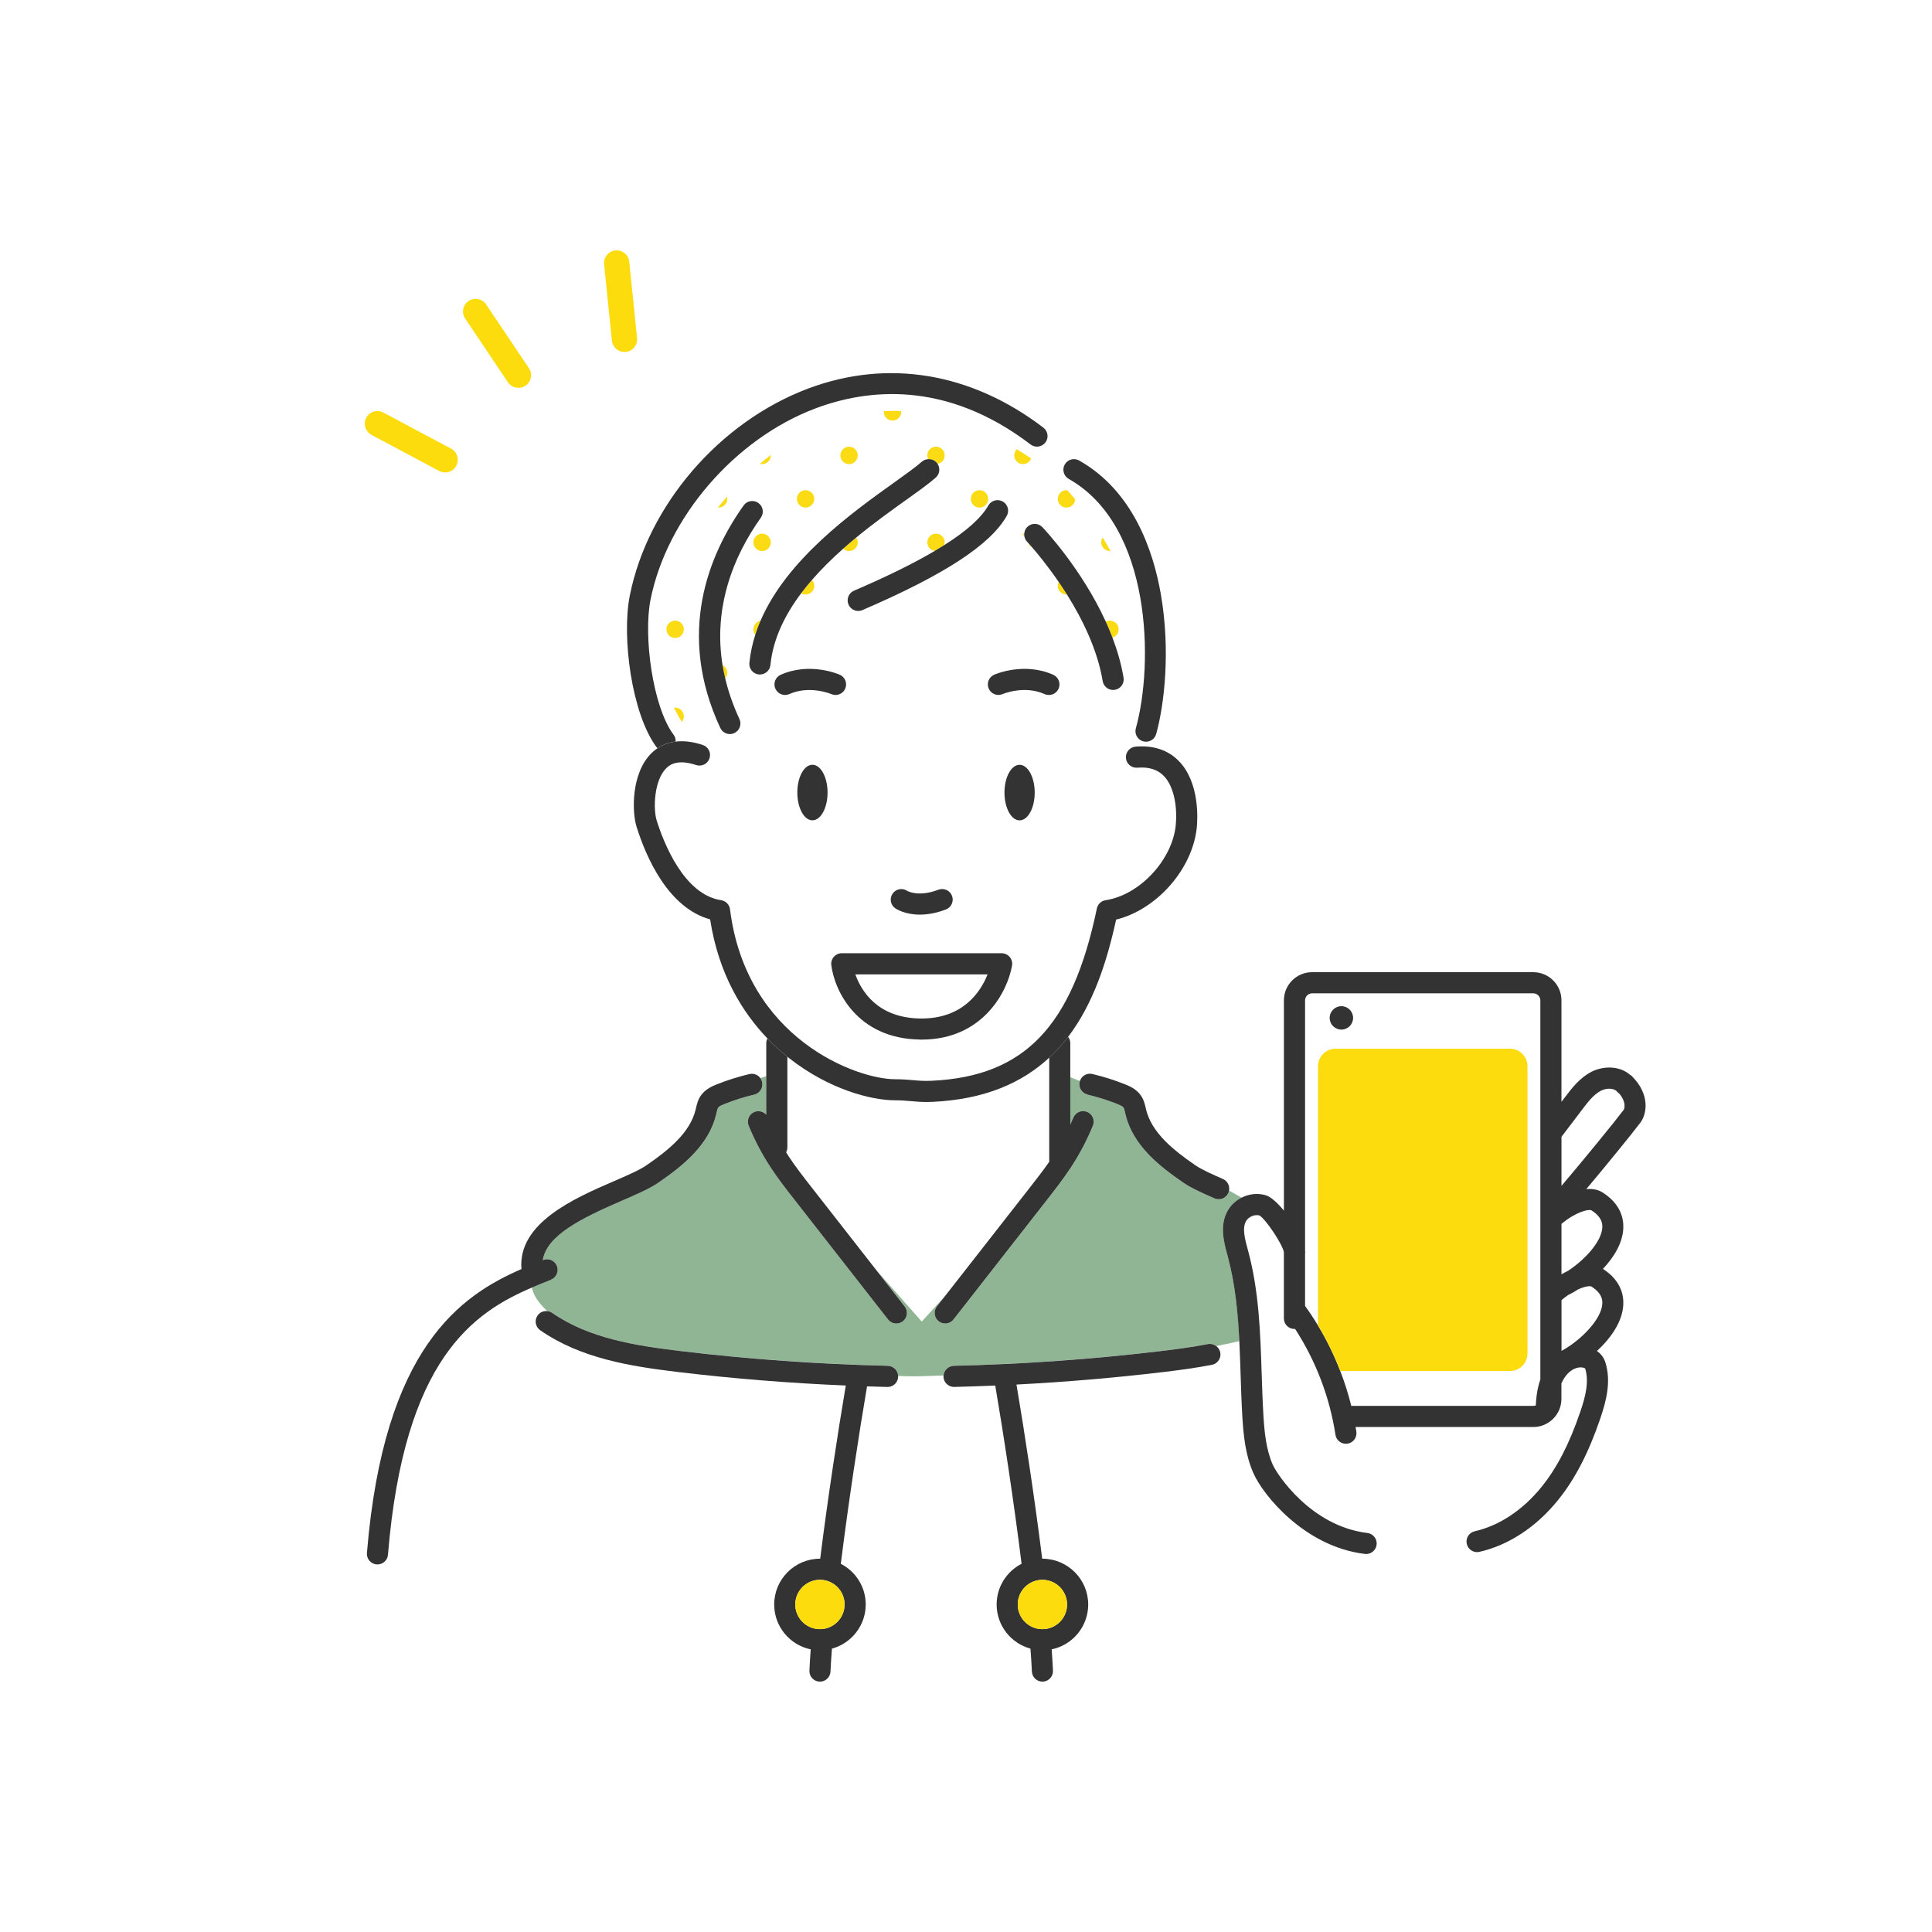 <?xml version="1.0" encoding="UTF-8"?><svg id="_レイヤー_2" xmlns="http://www.w3.org/2000/svg" viewBox="0 0 640 640"><defs><style>.cls-1{fill:#333;}.cls-1,.cls-2,.cls-3,.cls-4,.cls-5{stroke-width:0px;}.cls-2{fill:#90b595;}.cls-3{fill:none;}.cls-4{fill:#fddc0e;}.cls-5{fill:#fbdb13;}</style></defs><g id="_レイヤー_1-2"><path class="cls-3" d="M304.78,337.38c14.31.21,20.15-9.02,22.35-14.6h-43.79c1.92,5.38,7.24,14.37,21.44,14.6Z"/><path class="cls-3" d="M510.26,456.98v-125.61c0-1.26-1.06-2.32-2.33-2.32h-73.29c-1.26,0-2.32,1.06-2.32,2.32v82.98c.02.21.04.41.04.6,0,.11-.02.2-.04.31v17.34c1.51,2.1,2.93,4.26,4.27,6.47v-85.86c0-3.2,2.62-5.82,5.82-5.82h57.76c3.2,0,5.82,2.62,5.82,5.82v95.14c0,3.2-2.62,5.82-5.82,5.82h-56.19c1.45,3.77,2.68,7.63,3.65,11.55h60.31c.29,0,.57-.06.84-.17.12-3.32.65-6.17,1.49-8.57ZM444.35,341.08c-2.14,0-3.88-1.74-3.88-3.88s1.74-3.88,3.88-3.88,3.88,1.74,3.88,3.88-1.74,3.88-3.88,3.88Z"/><path class="cls-3" d="M347.57,384.86v-34.48c-8.93,8.26-21.22,13.79-38.56,14.62-.73.03-1.4.05-2.04.05-1.97,0-3.58-.14-5.16-.28-1.65-.14-3.21-.28-5.26-.28-8,0-21.98-3.65-35.07-13.92-.21-.16-.43-.35-.64-.52v30.02c0,.59-.16,1.14-.42,1.63.22.35.43.72.66,1.07,2.36,3.61,5.11,7.13,7.77,10.53l21.51,27.52,14.97,16.96,7.82-8.58,28.07-35.9c2.14-2.74,4.33-5.56,6.35-8.45Z"/><path class="cls-3" d="M527.16,426.17c-.5-.27-2.14-.04-4.33.93-.98.63-1.93,1.18-2.82,1.64-.12.06-.25.09-.37.14-.77.51-1.57,1.11-2.37,1.79v16.84c6.45-3.52,13.31-10.52,13.52-15.7.06-1.4-.25-3.5-3.63-5.64Z"/><path class="cls-3" d="M535.7,361.62c-1.06-1.28-3.6-1.21-5.31-.34-2.45,1.25-4.37,3.78-6.23,6.22l-6.89,9.07v16.25c6.81-7.98,17.86-21.51,20.61-25.18.31-.46.89-2.62-1.45-5.39-.26-.18-.51-.38-.72-.64Z"/><path class="cls-3" d="M517.26,422.14c.69-.41,1.4-.78,2.11-1.12,5.75-3.76,11.22-9.83,11.42-14.44.06-1.4-.25-3.5-3.63-5.64-.88-.46-5.21.55-9.89,4.5v16.7Z"/><path class="cls-5" d="M368.51,211.22c1.18-.36,2.05-1.44,2.05-2.75,0-1.59-1.29-2.88-2.88-2.88-.5,0-.96.14-1.37.36.78,1.72,1.51,3.48,2.2,5.27Z"/><path class="cls-5" d="M339.3,176.82c-.14-.02-.28-.04-.42-.04-.05,0-.09.01-.14.01l.65,1.07c-.08-.34-.11-.69-.09-1.04Z"/><path class="cls-5" d="M364.8,179.66c0,.2.02.39.06.58.19.94.84,1.71,1.7,2.07.34.15.72.23,1.12.23.06,0,.11-.01.17-.02-.83-1.54-1.69-3.02-2.57-4.46-.1.15-.19.31-.26.47-.15.34-.23.72-.23,1.12Z"/><path class="cls-5" d="M338.87,153.74c1.24,0,2.29-.79,2.69-1.89-1.59-1.07-3.17-2.08-4.73-3.03-.52.52-.84,1.24-.84,2.04,0,1.59,1.29,2.88,2.88,2.88Z"/><path class="cls-5" d="M350.4,165.26c0,1.59,1.29,2.88,2.88,2.88s2.81-1.23,2.87-2.77c-.89-1.07-1.74-2.05-2.55-2.96-.1-.01-.21-.03-.31-.03-1.59,0-2.88,1.29-2.88,2.88Z"/><path class="cls-5" d="M327.35,165.26c0-1.59-1.29-2.88-2.88-2.88s-2.88,1.29-2.88,2.88,1.29,2.88,2.88,2.88,2.88-1.29,2.88-2.88Z"/><path class="cls-5" d="M350.4,194.07c0,1.59,1.29,2.88,2.88,2.88.05,0,.1-.01.15-.02-.91-1.45-1.82-2.83-2.72-4.14-.19.39-.31.82-.31,1.28Z"/><path class="cls-5" d="M340.6,179.86l.75,1.24c.05-.08.09-.16.13-.24-.38-.43-.67-.76-.89-.99Z"/><path class="cls-5" d="M312.95,179.66c0-.4-.08-.78-.23-1.12-.22-.52-.58-.96-1.04-1.27-.46-.31-1.01-.49-1.61-.49s-1.15.18-1.61.49c-.46.31-.82.75-1.04,1.27-.15.34-.23.72-.23,1.12,0,.2.02.39.06.58.19.94.84,1.71,1.7,2.07.22.09.46.15.7.18,1.09-.64,2.14-1.28,3.13-1.91.04-.11.08-.23.11-.35.04-.19.06-.38.06-.58Z"/><path class="cls-5" d="M279.31,181.77c.24.23.52.42.83.55.34.15.72.23,1.12.23s.78-.08,1.12-.23c.86-.36,1.51-1.14,1.7-2.07.04-.19.06-.38.06-.58,0-.4-.08-.78-.23-1.12-.07-.17-.16-.33-.26-.48-1.45,1.2-2.91,2.43-4.34,3.71Z"/><path class="cls-5" d="M284.14,150.86c0-1.59-1.29-2.88-2.88-2.88s-2.88,1.29-2.88,2.88,1.29,2.88,2.88,2.88,2.88-1.29,2.88-2.88Z"/><path class="cls-5" d="M310.29,153.26c.12.13.21.28.3.42,1.34-.25,2.35-1.42,2.35-2.83,0-1.59-1.29-2.88-2.88-2.88s-2.88,1.29-2.88,2.88c0,.45.11.87.3,1.25,1.03-.05,2.07.33,2.81,1.16Z"/><path class="cls-5" d="M269.74,165.26c0-1.59-1.29-2.88-2.88-2.88s-2.88,1.29-2.88,2.88,1.29,2.88,2.88,2.88,2.88-1.29,2.88-2.88Z"/><path class="cls-5" d="M295.66,139.33c1.59,0,2.88-1.29,2.88-2.88,0-.1-.02-.19-.03-.29-1.93-.08-3.83-.07-5.71.02,0,.09-.03.18-.03.27,0,1.59,1.29,2.88,2.88,2.88Z"/><path class="cls-5" d="M254.06,153.25c.46-.31.82-.75,1.04-1.27.15-.34.23-.72.23-1.12,0-.04-.01-.08-.01-.13-1.23.94-2.42,1.91-3.59,2.91.23.06.47.1.72.1.6,0,1.15-.18,1.61-.49Z"/><path class="cls-5" d="M266.86,196.95c1.59,0,2.88-1.29,2.88-2.88,0-.75-.3-1.44-.77-1.95-1.25,1.44-2.44,2.91-3.58,4.42.43.26.93.41,1.47.41Z"/><path class="cls-5" d="M240.93,165.26c0-.26-.04-.5-.11-.74-1.03,1.19-2.02,2.39-2.99,3.6.07,0,.14.02.21.02,1.59,0,2.88-1.29,2.88-2.88Z"/><path class="cls-5" d="M223.64,234.4c-.14,0-.27.02-.4.04.85,1.68,1.73,3.26,2.6,4.69.3-.36.53-.79.63-1.27.04-.19.06-.38.06-.58,0-1.59-1.29-2.88-2.88-2.88Z"/><path class="cls-5" d="M220.76,208.47c0,1.59,1.29,2.88,2.88,2.88s2.88-1.29,2.88-2.88-1.29-2.88-2.88-2.88-2.88,1.29-2.88,2.88Z"/><path class="cls-5" d="M249.57,208.47c0,.68.24,1.29.64,1.79.5-1.57,1.08-3.1,1.73-4.62-1.34.24-2.36,1.42-2.36,2.83Z"/><path class="cls-5" d="M240.93,222.87c0-1.12-.65-2.09-1.59-2.56.24,1.46.54,2.93.89,4.42.43-.5.7-1.15.7-1.86Z"/><path class="cls-5" d="M240.92,194.12c-.13.44-.25.89-.37,1.34.22-.4.36-.85.37-1.34Z"/><path class="cls-5" d="M251.33,182.32c.34.15.72.23,1.12.23s.78-.08,1.12-.23c.17-.07.34-.16.49-.27.46-.31.82-.75,1.04-1.27.07-.17.13-.35.17-.54.04-.19.06-.38.06-.58,0-.4-.08-.78-.23-1.12-.22-.52-.58-.96-1.04-1.27-.46-.31-1.01-.49-1.61-.49s-1.15.18-1.61.49c-.46.31-.82.75-1.04,1.27-.15.34-.23.72-.23,1.12,0,.2.02.39.06.58.19.94.84,1.71,1.7,2.07Z"/><ellipse class="cls-1" cx="269.13" cy="262.54" rx="5.01" ry="9.2"/><path class="cls-1" d="M337.75,253.35c-2.77,0-5.01,4.12-5.01,9.2s2.24,9.2,5.01,9.2,5.01-4.12,5.01-9.2-2.24-9.2-5.01-9.2Z"/><path class="cls-2" d="M406.63,415.84c-1.21-4.46-2.72-10.01.15-14.9,1.07-1.83,2.66-3.27,4.51-4.2l-4.15-2.37c-.05.27-.12.53-.23.79-.57,1.32-1.86,2.1-3.21,2.1-.47,0-.94-.09-1.39-.29-3.93-1.71-7.67-3.39-10.22-5.13-8.54-5.86-16.78-12.65-19.22-22.55-.05-.22-.11-.44-.16-.67-.16-.71-.33-1.44-.55-1.75-.33-.47-1.52-.94-2.09-1.17-3.19-1.27-6.5-2.32-9.84-3.1-1.88-.44-3.05-2.33-2.61-4.21.02-.11.07-.2.1-.3l-3.16-1.24v15.7c.35-.77.69-1.53,1.01-2.31.74-1.79,2.78-2.64,4.57-1.91,1.79.73,2.64,2.78,1.91,4.57-1.96,4.76-4.38,9.37-7.2,13.69-2.52,3.87-5.37,7.5-8.12,11.02l-30.85,39.47c-.69.88-1.72,1.34-2.76,1.34-.75,0-1.51-.24-2.15-.74-1.52-1.19-1.79-3.39-.6-4.91l2.79-3.56-7.82,8.58-14.97-16.96,9.34,11.95c1.19,1.52.92,3.72-.6,4.91-.64.5-1.4.74-2.15.74-1.04,0-2.07-.46-2.76-1.34l-30.85-39.47c-2.75-3.52-5.6-7.16-8.12-11.02-2.82-4.32-5.24-8.92-7.2-13.69-.74-1.79.12-3.83,1.91-4.57,1.4-.58,2.95-.17,3.92.9v-12.75l-1.97.64c.27.37.47.79.58,1.26.44,1.88-.72,3.77-2.61,4.21-3.34.79-6.65,1.83-9.84,3.1-.57.23-1.76.7-2.09,1.17-.22.31-.39,1.04-.55,1.75-.05.22-.1.45-.16.67-2.43,9.91-10.67,16.69-19.22,22.55-2.82,1.94-7.04,3.76-11.92,5.87-13.58,5.88-24.98,11.53-26.26,19.73l.12-.05c1.79-.72,3.83.15,4.55,1.94.72,1.79-.15,3.83-1.94,4.55l-.53.21c-1.88.76-3.83,1.54-5.82,2.39.47,2.76,2.47,5.42,5.1,7.82.57.06,1.14.24,1.65.59,12.1,8.41,27.55,10.85,42.33,12.62,22.76,2.73,45.93,4.38,68.84,4.91,1.87.04,3.35,1.55,3.4,3.39,2.19.09,4.14.13,5.78.11,2.45-.03,5.59-.13,9.27-.29.15-1.76,1.58-3.17,3.39-3.21,22.92-.53,46.08-2.18,68.84-4.91,4.59-.55,10-1.25,15.34-2.29,1.03-.2,2.04.09,2.81.68,2.66-.53,5.2-1.08,7.61-1.64-.47-9.47-1.37-18.98-3.81-28.01l-.12-.43Z"/><path class="cls-1" d="M309.65,182.5c-6.97,4.11-15.86,8.49-26.74,13.17-1.78.76-2.6,2.82-1.83,4.6.57,1.32,1.86,2.12,3.22,2.12.46,0,.93-.09,1.38-.29,27.13-11.68,42.33-21.59,47.81-31.18.96-1.68.38-3.82-1.3-4.78-1.68-.96-3.82-.38-4.78,1.3-2.33,4.07-7.17,8.43-14.63,13.14-1,.63-2.04,1.27-3.13,1.91Z"/><path class="cls-1" d="M251.74,223.43c1.78,0,3.3-1.35,3.48-3.16.85-8.6,4.77-16.55,10.17-23.74,1.13-1.51,2.33-2.98,3.58-4.42,3.19-3.68,6.72-7.13,10.34-10.35,1.44-1.28,2.89-2.51,4.34-3.71,5.89-4.85,11.78-9.06,16.66-12.55,4.17-2.98,7.47-5.34,9.68-7.3,1.31-1.17,1.53-3.09.6-4.52-.09-.14-.19-.29-.3-.42-.74-.83-1.78-1.21-2.81-1.16-.76.04-1.52.31-2.13.86-1.94,1.72-5.26,4.09-9.11,6.85-13.92,9.95-35.54,25.42-44.31,45.83-.65,1.51-1.23,3.05-1.73,4.62-.96,3.01-1.64,6.12-1.96,9.33-.19,1.92,1.22,3.64,3.14,3.83.12.01.23.02.35.02Z"/><path class="cls-1" d="M241.77,243.17c.49,0,1-.11,1.48-.33,1.75-.82,2.51-2.9,1.7-4.65-2.15-4.62-3.68-9.11-4.71-13.45-.35-1.49-.65-2.97-.89-4.42-1.46-9.01-.74-17.35,1.21-24.85.12-.45.24-.9.37-1.34,2.52-8.87,6.75-16.51,11.11-22.64,1.12-1.58.75-3.76-.82-4.88-1.58-1.12-3.76-.75-4.88.82-11.59,16.31-22.35,42.34-7.73,73.72.59,1.27,1.86,2.02,3.18,2.02Z"/><path class="cls-1" d="M378.69,245.57c.31.09.63.13.94.13,1.53,0,2.94-1.01,3.37-2.56,2.73-9.79,4.77-27.79,1.54-46.32-2.56-14.67-9.33-34.26-27.06-44.27-1.68-.95-3.82-.36-4.77,1.33-.95,1.68-.36,3.82,1.33,4.77,27.63,15.61,28.11,61.51,22.22,82.62-.52,1.86.57,3.79,2.43,4.31Z"/><path class="cls-1" d="M223.13,243.39c-6.92-9.23-10.04-32.7-7.64-44.72,5.43-27.22,27.88-53.28,54.59-63.36,17-6.42,43.16-9.55,71.31,11.93,1.54,1.17,3.73.88,4.91-.66,1.17-1.54.88-3.73-.66-4.91-23.95-18.28-51.66-22.87-78.03-12.92-29.31,11.06-53.01,38.61-58.98,68.54-2.74,13.74.62,39.24,8.91,50.29.08.1.17.18.26.27,1.56-1.05,3.55-1.91,6.02-2.21.03-.78-.17-1.58-.68-2.25Z"/><path class="cls-1" d="M304.67,344.38c.21,0,.41,0,.62,0,20.34,0,28.49-15.98,29.96-24.51.18-1.02-.11-2.06-.77-2.85-.66-.79-1.64-1.25-2.68-1.25h-52.95c-1,0-1.96.43-2.62,1.18-.66.75-.98,1.75-.85,2.74,1.02,8.39,8.46,24.35,29.29,24.67ZM327.14,322.79c-2.2,5.58-8.04,14.81-22.35,14.6-14.2-.22-19.52-9.22-21.44-14.6h43.79Z"/><path class="cls-1" d="M347.57,350.38v34.48c-2.01,2.88-4.2,5.7-6.35,8.45l-28.07,35.9-2.79,3.56c-1.19,1.52-.92,3.72.6,4.91.64.5,1.4.74,2.15.74,1.04,0,2.07-.46,2.76-1.34l30.85-39.47c2.75-3.52,5.59-7.15,8.12-11.02,2.82-4.32,5.24-8.92,7.2-13.69.73-1.79-.12-3.83-1.91-4.57-1.79-.74-3.83.12-4.57,1.91-.32.78-.67,1.54-1.01,2.31v-26.98c0-.8-.28-1.52-.73-2.11-1.88,2.47-3.97,4.79-6.27,6.92Z"/><path class="cls-1" d="M182.54,423.89c1.79-.72,2.66-2.76,1.94-4.55-.72-1.79-2.76-2.66-4.55-1.94l-.12.05c1.28-8.21,12.68-13.85,26.26-19.73,4.88-2.11,9.09-3.94,11.92-5.87,8.54-5.86,16.78-12.64,19.22-22.55.05-.22.11-.44.16-.67.16-.71.33-1.44.55-1.75.33-.47,1.52-.94,2.09-1.17,3.19-1.27,6.5-2.32,9.84-3.1,1.88-.44,3.05-2.33,2.61-4.21-.11-.47-.31-.9-.58-1.26-.8-1.1-2.22-1.67-3.63-1.34-3.68.86-7.33,2.02-10.83,3.42-1.28.51-3.67,1.47-5.2,3.62-1.02,1.44-1.38,2.99-1.67,4.23l-.13.57c-1.87,7.63-8.98,13.38-16.38,18.45-2.26,1.55-6.38,3.33-10.74,5.22-12.85,5.56-31.86,13.8-30.56,29.08-20.04,8.75-45.59,25.82-51.19,94.07-.16,1.93,1.28,3.62,3.2,3.77.1,0,.19.01.29.01,1.8,0,3.33-1.38,3.48-3.21,5.34-65.07,28.43-80.24,47.67-88.51,1.99-.86,3.94-1.64,5.82-2.39l.53-.21Z"/><path class="cls-1" d="M256.86,228.14c.78,1.77,2.85,2.56,4.62,1.78,6.74-3,13.76-.05,13.89,0,.46.2.94.3,1.41.3,1.34,0,2.62-.78,3.2-2.08.79-1.77-.01-3.83-1.78-4.62-.4-.18-9.89-4.3-19.57,0-1.77.78-2.56,2.85-1.78,4.62Z"/><path class="cls-1" d="M347.46,230.22c1.34,0,2.62-.77,3.2-2.08.79-1.77-.01-3.83-1.78-4.62-9.67-4.3-19.17-.18-19.57,0-1.76.78-2.55,2.84-1.78,4.6.77,1.76,2.83,2.57,4.6,1.8.07-.03,7.12-3.02,13.9,0,.46.21.95.3,1.42.3Z"/><path class="cls-1" d="M372.19,224.49c-.75-4.55-2.06-9.01-3.68-13.28-.68-1.79-1.41-3.55-2.2-5.27-7.95-17.43-20.31-30.58-21-31.31-1.33-1.4-3.54-1.46-4.95-.13-.66.63-1.02,1.46-1.07,2.31-.02.35,0,.7.09,1.04.14.58.41,1.14.85,1.6.02.02.15.16.37.4.21.23.51.57.89.99,1.81,2.06,5.36,6.3,9.22,11.94.9,1.31,1.81,2.69,2.72,4.14,5.1,8.12,10.12,18.28,11.85,28.71.28,1.71,1.77,2.93,3.45,2.93.19,0,.38-.02.58-.05,1.91-.32,3.2-2.12,2.88-4.03Z"/><path class="cls-1" d="M249.92,368.34c-1.79.74-2.64,2.78-1.91,4.57,1.96,4.77,4.38,9.37,7.2,13.69,2.52,3.86,5.36,7.5,8.12,11.02l30.85,39.47c.69.88,1.72,1.34,2.76,1.34.75,0,1.51-.24,2.15-.74,1.52-1.19,1.79-3.39.6-4.91l-9.34-11.95-21.51-27.52c-2.66-3.4-5.41-6.92-7.77-10.53-.23-.35-.44-.71-.66-1.07.26-.49.42-1.04.42-1.63v-30.02c-2.14-1.72-4.37-3.73-6.61-6.06-.24.48-.39,1.01-.39,1.58v23.67c-.96-1.06-2.51-1.47-3.92-.9Z"/><path class="cls-1" d="M294.11,452.44c-22.92-.53-46.08-2.18-68.84-4.91-14.78-1.77-30.23-4.21-42.33-12.62-.51-.35-1.08-.54-1.65-.59-1.22-.12-2.47.39-3.22,1.47-1.1,1.59-.71,3.77.88,4.87,13.42,9.33,29.84,11.94,45.5,13.82,18.43,2.21,37.11,3.71,55.73,4.49-2.63,15.53-5.96,37.25-8.48,57.37-.02,0-.05,0-.07,0-8.36,0-15.17,6.8-15.17,15.17,0,7.31,5.2,13.44,12.1,14.86-.19,2.49-.33,4.85-.43,7.03-.09,1.93,1.4,3.57,3.33,3.66.06,0,.11,0,.16,0,1.86,0,3.41-1.46,3.49-3.34.11-2.34.27-4.88.48-7.59,6.44-1.75,11.19-7.63,11.19-14.62,0-5.87-3.36-10.96-8.25-13.48,2.56-20.59,6.01-43.06,8.69-58.78,2.25.07,4.49.15,6.73.2.03,0,.06,0,.08,0,1.9,0,3.45-1.51,3.5-3.42,0-.06-.01-.12-.01-.19-.06-1.85-1.53-3.35-3.4-3.39ZM271.61,539.67c-4.5,0-8.17-3.66-8.17-8.17s3.66-8.17,8.17-8.17,8.17,3.66,8.17,8.17-3.66,8.17-8.17,8.17Z"/><path class="cls-1" d="M360.23,362.6c3.34.79,6.65,1.83,9.84,3.1.57.23,1.76.7,2.09,1.17.22.31.39,1.04.55,1.75.05.23.1.45.16.67,2.43,9.91,10.67,16.7,19.22,22.55,2.54,1.74,6.29,3.42,10.22,5.13.46.2.93.29,1.39.29,1.35,0,2.64-.79,3.21-2.1.11-.26.18-.52.23-.79.28-1.56-.53-3.16-2.04-3.82-3.46-1.51-7.02-3.1-9.05-4.49-7.4-5.07-14.5-10.82-16.38-18.45l-.13-.57c-.29-1.24-.64-2.79-1.67-4.23-1.52-2.15-3.91-3.1-5.2-3.62-3.51-1.4-7.15-2.55-10.83-3.42-1.78-.42-3.54.61-4.1,2.3-.03.1-.08.2-.1.3-.44,1.88.72,3.77,2.61,4.21Z"/><path class="cls-1" d="M400.14,445.24c-5.34,1.03-10.75,1.74-15.34,2.29-22.76,2.73-45.93,4.38-68.84,4.91-1.8.04-3.24,1.45-3.39,3.21-.01.12-.03.25-.03.37.04,1.9,1.6,3.42,3.5,3.42.03,0,.06,0,.08,0,4.52-.11,9.04-.27,13.57-.46,2.7,15.85,6.16,38.4,8.72,59.04-4.9,2.52-8.26,7.61-8.26,13.49,0,6.99,4.76,12.87,11.2,14.62.21,2.71.37,5.25.48,7.59.09,1.88,1.63,3.34,3.49,3.34.05,0,.11,0,.16,0,1.93-.09,3.42-1.73,3.33-3.66-.1-2.18-.25-4.54-.43-7.03,6.9-1.42,12.1-7.54,12.1-14.86,0-8.36-6.8-15.17-15.17-15.17-.02,0-.04,0-.07,0-2.52-20.19-5.86-42.03-8.52-57.69,16.35-.85,32.72-2.24,48.9-4.17,4.71-.57,10.28-1.29,15.84-2.36,1.9-.37,3.14-2.2,2.77-4.1-.17-.87-.65-1.58-1.3-2.09-.77-.6-1.77-.88-2.81-.68ZM353.48,531.51c0,4.5-3.66,8.17-8.17,8.17s-8.17-3.66-8.17-8.17,3.66-8.17,8.17-8.17,8.17,3.66,8.17,8.17Z"/><path class="cls-1" d="M310.85,294.74c-6.57,2.48-10.13.49-10.38.34-1.59-1.04-3.73-.61-4.8.97-1.08,1.6-.67,3.78.93,4.86.43.29,3.26,2.07,8.11,2.07,2.39,0,5.28-.43,8.62-1.7,1.81-.68,2.72-2.7,2.04-4.51-.68-1.81-2.7-2.72-4.51-2.04Z"/><path class="cls-1" d="M260.83,350.05c.21.17.43.36.64.52,13.09,10.28,27.07,13.92,35.07,13.92,2.05,0,3.61.13,5.26.28,1.57.14,3.19.28,5.16.28.64,0,1.32-.02,2.04-.05,17.34-.82,29.64-6.36,38.56-14.62,2.31-2.14,4.39-4.45,6.27-6.92,8.38-10.99,12.86-24.93,15.9-38.83,13.44-3.3,25.41-16.79,26.74-30.68.23-2.4,1.02-14.76-6.01-21.89-3.57-3.62-8.36-5.21-14.27-4.73-1.93.16-3.36,1.84-3.21,3.77.16,1.93,1.83,3.36,3.77,3.21,3.79-.31,6.64.57,8.72,2.67,3.76,3.81,4.52,11.17,4.02,16.31-1.11,11.57-11.97,23.21-23.23,24.91-1.45.22-2.61,1.31-2.91,2.75-8.14,39.08-23.99,55.62-54.7,57.07-2.48.12-4.24-.03-6.27-.21-1.72-.15-3.51-.3-5.86-.3-12.72,0-49.32-13.34-54.69-56.28-.19-1.56-1.4-2.79-2.95-3.03-12.36-1.86-19.04-19.07-21.34-26.38-1.2-3.83-.91-13.33,3.17-17.34.82-.8,3.3-3.25,9.89-1.05,1.83.61,3.82-.38,4.43-2.21.61-1.83-.38-3.82-2.21-4.43-3.56-1.19-6.53-1.43-9.02-1.12-2.48.31-4.47,1.16-6.02,2.21-.75.51-1.4,1.05-1.96,1.6-6.73,6.62-6.53,19.38-4.94,24.43,3.15,10.03,10.41,26.79,24.36,30.65,2.82,18.3,10.86,30.97,18.98,39.44,2.23,2.33,4.47,4.34,6.61,6.06Z"/><circle class="cls-4" cx="271.61" cy="531.51" r="8.17"/><circle class="cls-4" cx="345.31" cy="531.51" r="8.17"/><path class="cls-4" d="M168.26,126.63c.81,1.2,2.13,1.85,3.48,1.85.8,0,1.61-.23,2.33-.71,1.92-1.29,2.43-3.89,1.14-5.81l-14.17-21.1c-1.29-1.92-3.89-2.43-5.81-1.14-1.92,1.29-2.43,3.89-1.14,5.81l14.17,21.1Z"/><path class="cls-4" d="M202.7,112.84c.22,2.16,2.04,3.76,4.16,3.76.14,0,.29,0,.43-.02,2.3-.23,3.98-2.29,3.74-4.59l-2.58-25.29c-.23-2.3-2.29-3.98-4.59-3.74-2.3.23-3.98,2.29-3.74,4.59l2.58,25.29Z"/><path class="cls-4" d="M123.05,144.05l22.43,11.96c.63.33,1.3.49,1.97.49,1.5,0,2.94-.8,3.7-2.22,1.09-2.04.31-4.58-1.73-5.66l-22.43-11.96c-2.04-1.09-4.58-.32-5.66,1.73-1.09,2.04-.31,4.58,1.73,5.66Z"/><path class="cls-1" d="M540.71,356.59c-.22-.22-.46-.39-.72-.54-3.59-3.11-8.95-2.96-12.79-1.01-3.88,1.98-6.51,5.44-8.63,8.23l-1.32,1.73v-33.63c0-5.14-4.18-9.32-9.33-9.32h-73.29c-5.14,0-9.32,4.18-9.32,9.32v69.67c-2.12-2.61-4.35-4.64-6.11-5.13-2.68-.75-5.52-.39-7.93.83-1.84.93-3.43,2.36-4.51,4.2-2.86,4.88-1.36,10.44-.15,14.9l.12.43c2.44,9.03,3.34,18.53,3.81,28.01.18,3.64.3,7.27.42,10.87.15,4.67.31,9.5.59,14.25.35,5.78.95,12.46,3.64,18.58,3.25,7.39,17.06,24.39,36.94,26.78.14.02.28.03.42.03,1.75,0,3.26-1.31,3.47-3.08.23-1.92-1.14-3.66-3.06-3.89-18.67-2.24-29.92-19.37-31.36-22.65-2.23-5.07-2.75-11.01-3.07-16.19-.28-4.65-.44-9.43-.59-14.05-.43-13.37-.88-27.2-4.46-40.48l-.12-.44c-.96-3.53-1.95-7.18-.57-9.53.83-1.42,2.77-2.24,4.39-1.86,2.11,1.22,7.62,9.48,8.12,12.15v21.97c0,1.93,1.57,3.5,3.5,3.5.08,0,.15-.02.22-.02,6.86,10.58,11.47,22.62,13.37,35.08.26,1.73,1.76,2.97,3.46,2.97.17,0,.35-.01.53-.04,1.91-.29,3.22-2.08,2.93-3.99-.08-.51-.17-1.01-.26-1.52h58.86c5.14,0,9.33-4.18,9.33-9.32v-5.13c1.27-2.92,3.14-4.53,4.94-5.08,1.63-.5,2.77-.06,2.93.17,1.38,4.36.04,9.46-1.62,14.31-3.62,10.62-7.7,18.54-12.84,24.9-6.17,7.64-14.02,12.85-22.12,14.68-1.89.43-3.07,2.3-2.64,4.18.37,1.63,1.81,2.73,3.41,2.73.25,0,.51-.03.77-.09,9.63-2.17,18.87-8.25,26.02-17.11,5.67-7.02,10.12-15.62,14.02-27.04,2.04-5.99,3.66-12.39,1.67-18.68-.49-1.54-1.47-2.8-2.77-3.7,4.58-4.24,8.49-9.71,8.73-15.44.14-3.31-.93-8.02-6.75-11.76,3.68-3.9,6.55-8.6,6.75-13.48.14-3.33-.94-8.09-6.88-11.85-1.55-.98-3.4-1.28-5.39-1.09,6.8-8.09,15.48-18.76,17.96-22.08,2.15-2.87,3.19-9.3-2.76-15.25ZM447.63,465.72c-.97-3.92-2.2-7.78-3.65-11.55-2.02-5.24-4.49-10.3-7.39-15.1-1.33-2.21-2.76-4.37-4.27-6.47v-17.34c.01-.1.03-.2.04-.31,0-.19-.01-.39-.04-.6v-82.98c0-1.26,1.06-2.32,2.32-2.32h73.29c1.26,0,2.33,1.06,2.33,2.32v125.61c-.84,2.4-1.37,5.25-1.49,8.57-.26.1-.54.17-.84.17h-60.31ZM530.79,431.81c-.22,5.18-7.07,12.18-13.52,15.7v-16.84c.81-.68,1.6-1.27,2.37-1.79.12-.05.25-.08.37-.14.89-.46,1.84-1.02,2.82-1.64,2.19-.98,3.83-1.2,4.33-.93,3.38,2.14,3.69,4.24,3.63,5.64ZM527.16,400.93c3.38,2.14,3.69,4.24,3.63,5.64-.19,4.62-5.66,10.69-11.42,14.44-.71.34-1.41.72-2.11,1.12v-16.7c4.68-3.95,9.02-4.97,9.89-4.5ZM537.87,367.65c-2.75,3.67-13.8,17.2-20.61,25.18v-16.25l6.89-9.07c1.86-2.44,3.78-4.97,6.23-6.22,1.71-.87,4.25-.94,5.31.34.21.26.46.46.72.64,2.33,2.76,1.76,4.93,1.45,5.39Z"/><path class="cls-4" d="M506,448.35v-95.14c0-3.2-2.62-5.82-5.82-5.82h-57.76c-3.2,0-5.82,2.62-5.82,5.82v85.86c2.9,4.81,5.37,9.87,7.39,15.1h56.19c3.2,0,5.82-2.62,5.82-5.82Z"/><path class="cls-1" d="M444.35,333.31c-2.14,0-3.88,1.74-3.88,3.88s1.74,3.88,3.88,3.88,3.88-1.74,3.88-3.88-1.74-3.88-3.88-3.88Z"/><rect class="cls-3" width="640" height="640"/></g></svg>
